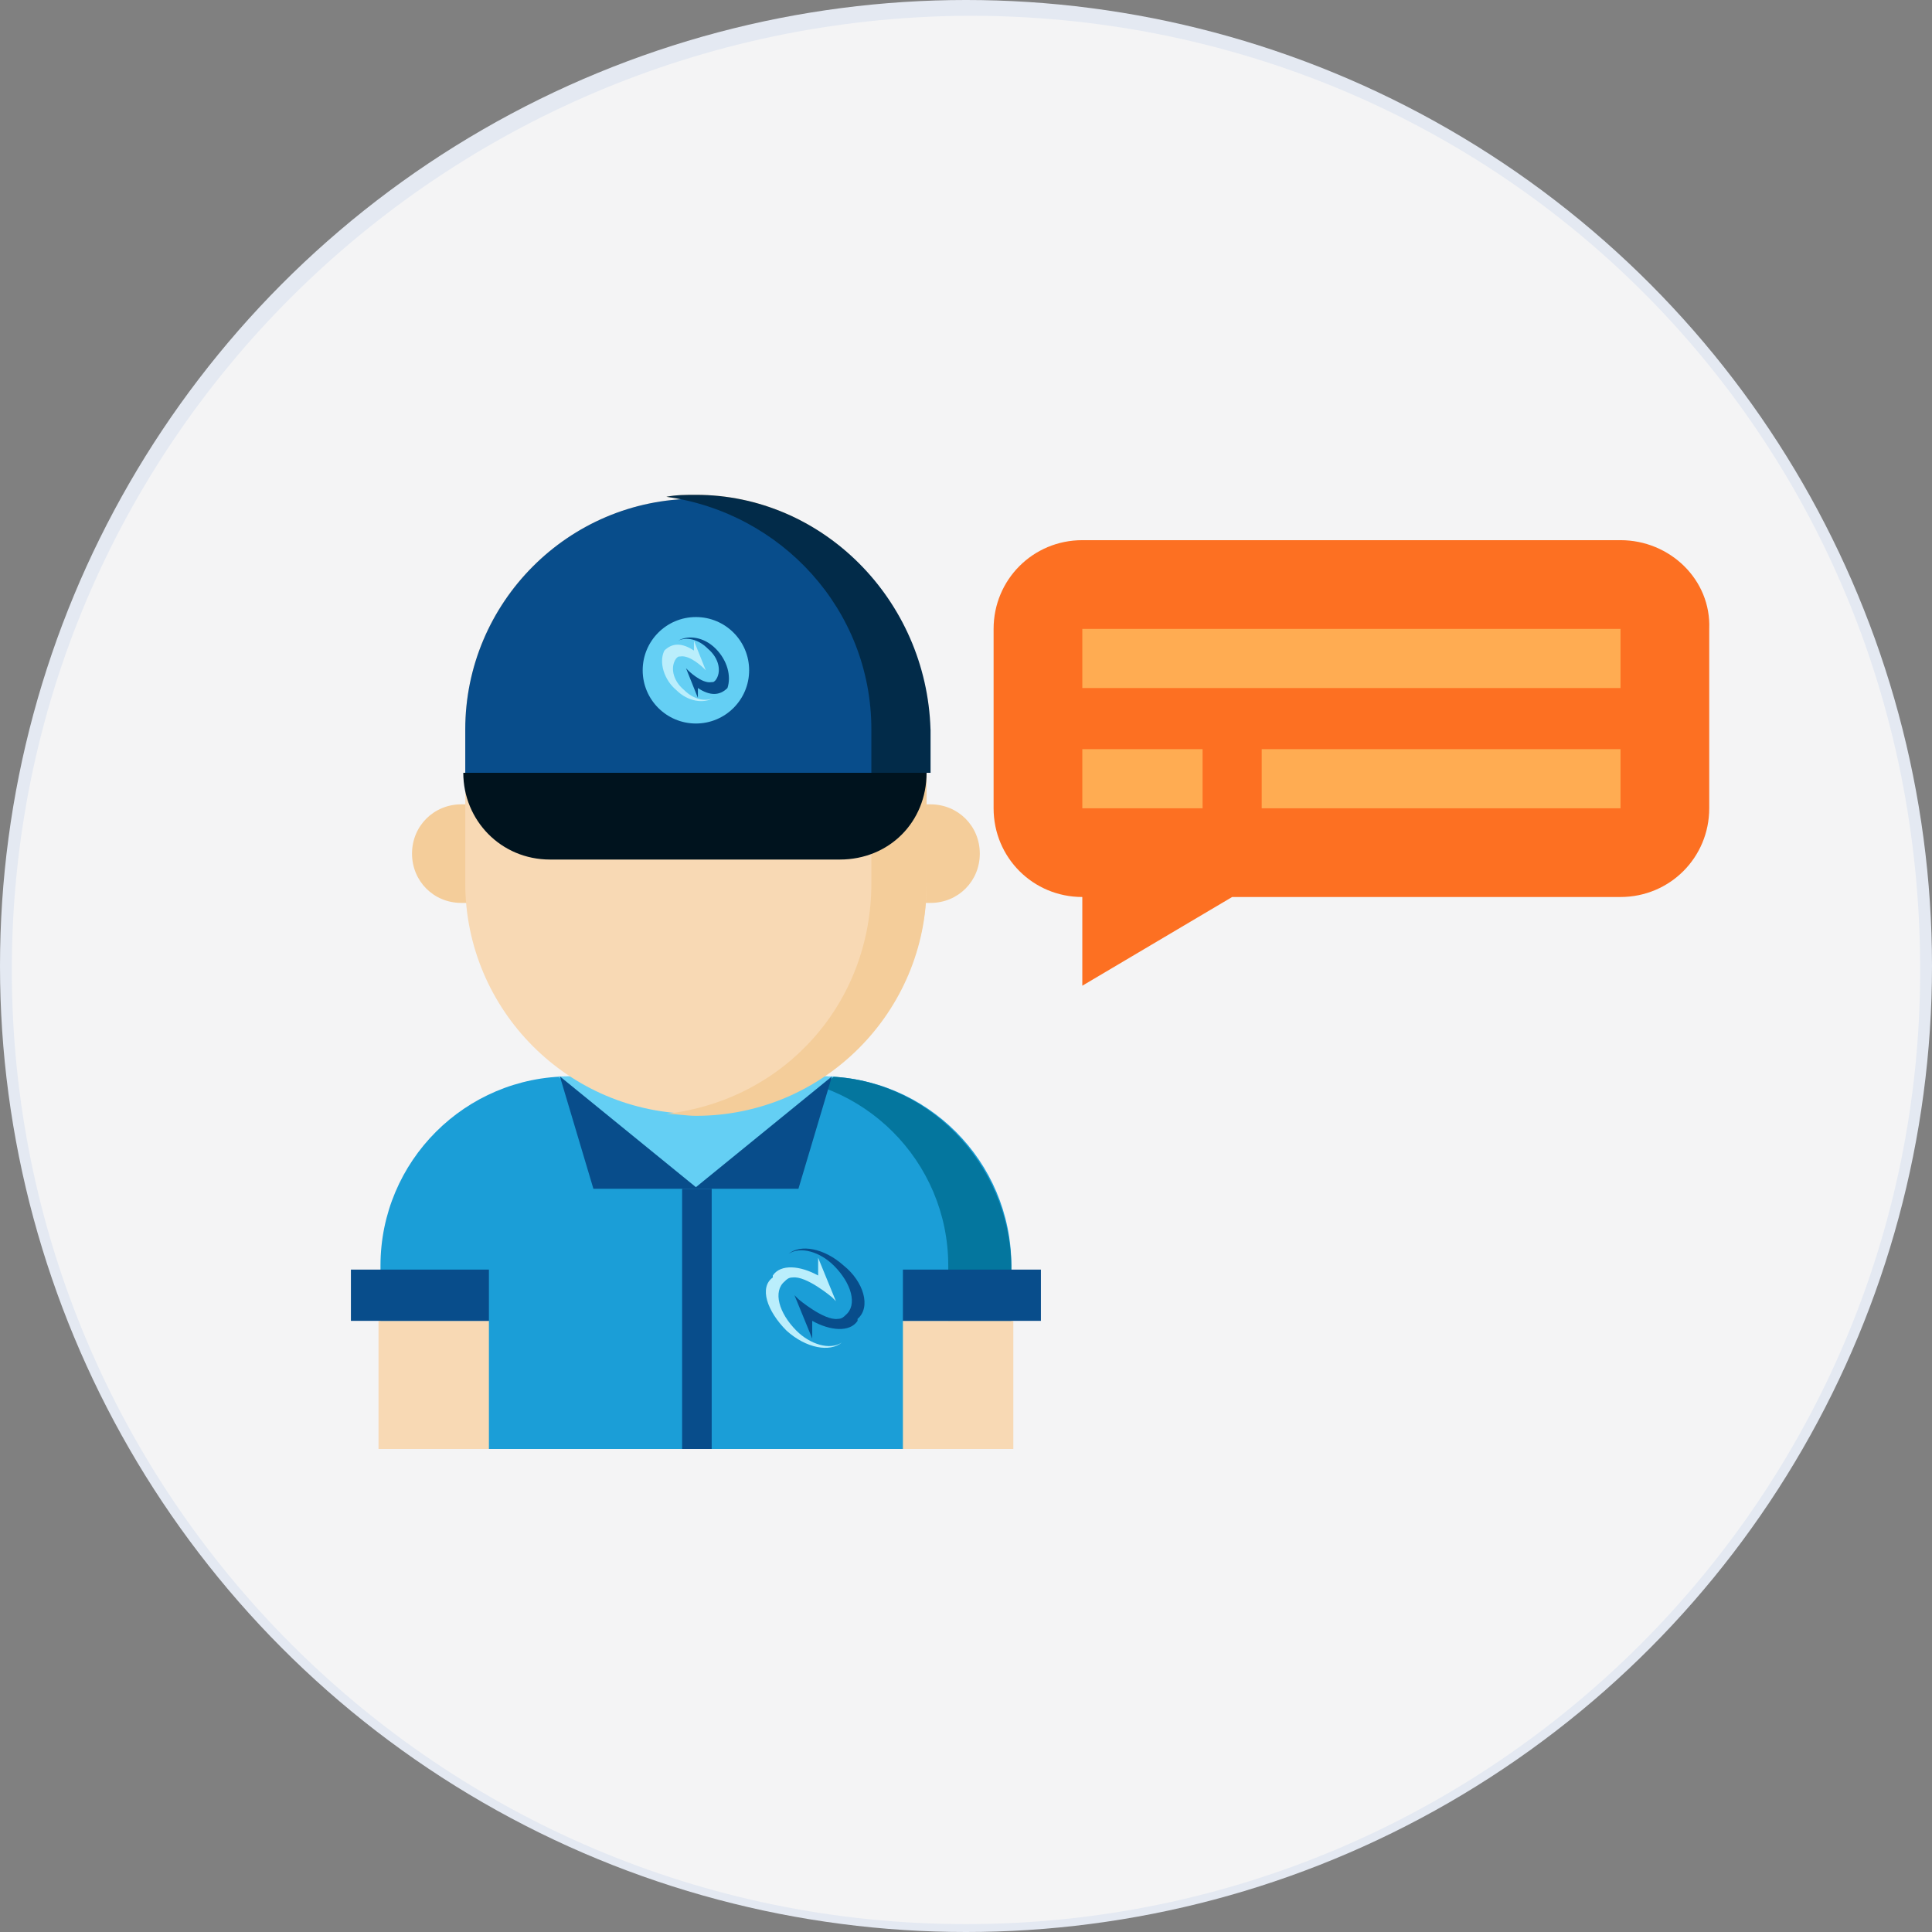 <?xml version="1.0" encoding="utf-8"?>
<!-- Generator: Adobe Illustrator 24.0.1, SVG Export Plug-In . SVG Version: 6.00 Build 0)  -->
<svg version="1.1" id="Layer_1" xmlns="http://www.w3.org/2000/svg" xmlns:xlink="http://www.w3.org/1999/xlink" x="0px" y="0px"
	 viewBox="0 0 98 98" style="enable-background:new 0 0 98 98;" xml:space="preserve">
<rect x="0" y="0" width="98" height="98" fill="#808080" stroke="none"/>
<style type="text/css">
	.st0{fill:#E4E9F2;}
	.st1{fill:#F4F4F5;}
	.st2{fill:#FD7022;}
	.st3{fill:#FFAC52;}
	.st4{fill:#1B9ED7;}
	.st5{fill:#04769E;}
	.st6{fill:#64CFF4;}
	.st7{fill:#F4CD9A;}
	.st8{fill:#F8D9B4;}
	.st9{fill:#084D8B;}
	.st10{fill:#022B49;}
	.st11{fill:#00131E;}
	.st12{fill:#BAEEFC;}
</style>
<g>
	<ellipse class="st0" cx="49" cy="49" rx="49" ry="49"/>
	<path class="st1" d="M97.4,49.2c0,26.7-21.7,48.4-48.4,48.4S0.6,75.9,0.6,49.2S22.3,1,49,0.8C75.7,0.7,97.4,21.8,97.4,49.2z"/>
	<g>
		<g>
			<path class="st2" d="M82.2,27.4H54.9c-2.5,0-4.5,2-4.5,4.5V41c0,2.5,2,4.5,4.5,4.5l0,0v4.5l7.6-4.5h19.7c2.5,0,4.5-2,4.5-4.5
				v-9.1C86.8,29.4,84.7,27.4,82.2,27.4z"/>
			<g>
				<rect x="54.9" y="31.9" class="st3" width="27.3" height="3"/>
				<rect x="54.9" y="38" class="st3" width="6.1" height="3"/>
				<rect x="64" y="38" class="st3" width="18.2" height="3"/>
			</g>
		</g>
		<g>
			<g>
				<path class="st4" d="M41.7,54.6c5.3,0,9.6,4.3,9.6,9.6v9.3h-32v-9.3c0-5.3,4.3-9.6,9.6-9.6H41.7z"/>
				<path class="st5" d="M41.7,54.6h-3.2c5.3,0,9.6,4.3,9.6,9.6v9.3h3.2v-9.3C51.2,59,47,54.6,41.7,54.6L41.7,54.6z"/>
				<polyline class="st6" points="36,60.3 34.6,60.3 28.3,54.6 42.3,54.6 				"/>
				<path class="st7" d="M47.2,40.8c1.4,0,2.5,1.1,2.5,2.5s-1.1,2.5-2.5,2.5H23.4c-1.4,0-2.5-1.1-2.5-2.5s1.1-2.5,2.5-2.5H47.2z"/>
				<path class="st8" d="M35.3,56.5c-6.5,0-11.7-5.3-11.7-11.7V37c0-6.5,5.3-11.7,11.7-11.7C41.8,25.2,47,30.5,47,37v7.8
					C47,51.3,41.7,56.5,35.3,56.5L35.3,56.5z"/>
				<path class="st7" d="M35.3,25.1c-0.5,0-1,0-1.5,0.1C39.6,26,44.2,30.9,44.2,37v7.8c0,6.1-4.4,11-10.4,11.7c0.5,0,1,0.1,1.5,0.1
					c6.5,0,11.7-5.3,11.7-11.7v-7.8C47,30.4,41.7,25.1,35.3,25.1L35.3,25.1z"/>
				<rect x="19.2" y="67" class="st8" width="5.6" height="6.5"/>
				<rect x="17.8" y="64.4" class="st9" width="7" height="2.6"/>
				<rect x="45.8" y="67" class="st8" width="5.6" height="6.5"/>
				<rect x="45.8" y="64.4" class="st9" width="7" height="2.6"/>
				<path class="st9" d="M47,37c0-6.5-5.3-11.7-11.7-11.7c-6.5,0-11.7,5.3-11.7,11.7v2.2h23.6V37H47z"/>
				<path class="st10" d="M35.3,25.1c-0.5,0-1,0-1.5,0.1C39.6,26,44.2,30.9,44.2,37v2.2h3V37C47,30.4,41.7,25.1,35.3,25.1L35.3,25.1
					z"/>
				<path class="st11" d="M42.6,43.6H27.9c-2.5,0-4.4-2-4.4-4.4H47C47,41.7,45.1,43.6,42.6,43.6L42.6,43.6z"/>
				<path class="st9" d="M35.2,60.3h5.3l1.7-5.7L35.2,60.3L35.2,60.3z"/>
				<path class="st9" d="M35.4,60.3h-5.3l-1.7-5.7L35.4,60.3L35.4,60.3z"/>
				<rect x="34.6" y="60.3" class="st9" width="1.5" height="13.2"/>
				<g>
					<path class="st9" d="M42.8,64.2c-1-0.9-2.2-1.1-2.8-0.6c0.6-0.4,1.6-0.1,2.3,0.6c0.9,0.9,1.2,2,0.6,2.5
						c-0.1,0.1-0.2,0.2-0.4,0.2c-0.7,0.1-2-1-2-1l-0.2-0.2l0.9,2.2V67c0.9,0.5,1.9,0.6,2.3,0c0,0,0,0,0-0.1l0,0
						C44.2,66.3,43.8,65,42.8,64.2z"/>
					<path class="st12" d="M39.9,67.5c1,0.9,2.2,1.1,2.8,0.6c-0.6,0.4-1.6,0.1-2.3-0.6c-0.9-0.9-1.2-2-0.6-2.5
						c0.1-0.1,0.2-0.2,0.4-0.2c0.7-0.1,2,1,2,1l0.2,0.2l-0.9-2.2v0.9c-0.9-0.5-1.9-0.6-2.3,0c0,0,0,0,0,0.1l0,0
						C38.5,65.3,38.9,66.5,39.9,67.5z"/>
				</g>
			</g>
			<g>
				<circle class="st6" cx="35.3" cy="34" r="2.7"/>
				<g>
					<path class="st9" d="M36.3,32.9c-0.6-0.6-1.4-0.7-1.9-0.4c0.4-0.2,1-0.1,1.5,0.4c0.6,0.5,0.7,1.2,0.4,1.6
						c-0.1,0.1-0.1,0.1-0.2,0.1c-0.5,0.1-1.2-0.6-1.2-0.6l-0.1-0.1l0.6,1.5v-0.5c0.6,0.4,1.1,0.4,1.5,0l0,0l0,0
						C37.1,34.3,36.9,33.5,36.3,32.9z"/>
					<path class="st12" d="M34.3,35c0.6,0.6,1.4,0.7,1.9,0.4c-0.4,0.2-1,0.1-1.5-0.4c-0.6-0.5-0.7-1.2-0.4-1.6
						c0.1-0.1,0.1-0.1,0.2-0.1c0.5-0.1,1.2,0.6,1.2,0.6l0.1,0.1l-0.6-1.5V33c-0.6-0.4-1.1-0.4-1.5,0l0,0l0,0
						C33.4,33.6,33.7,34.5,34.3,35z"/>
				</g>
			</g>
		</g>
	</g>
</g>
</svg>
